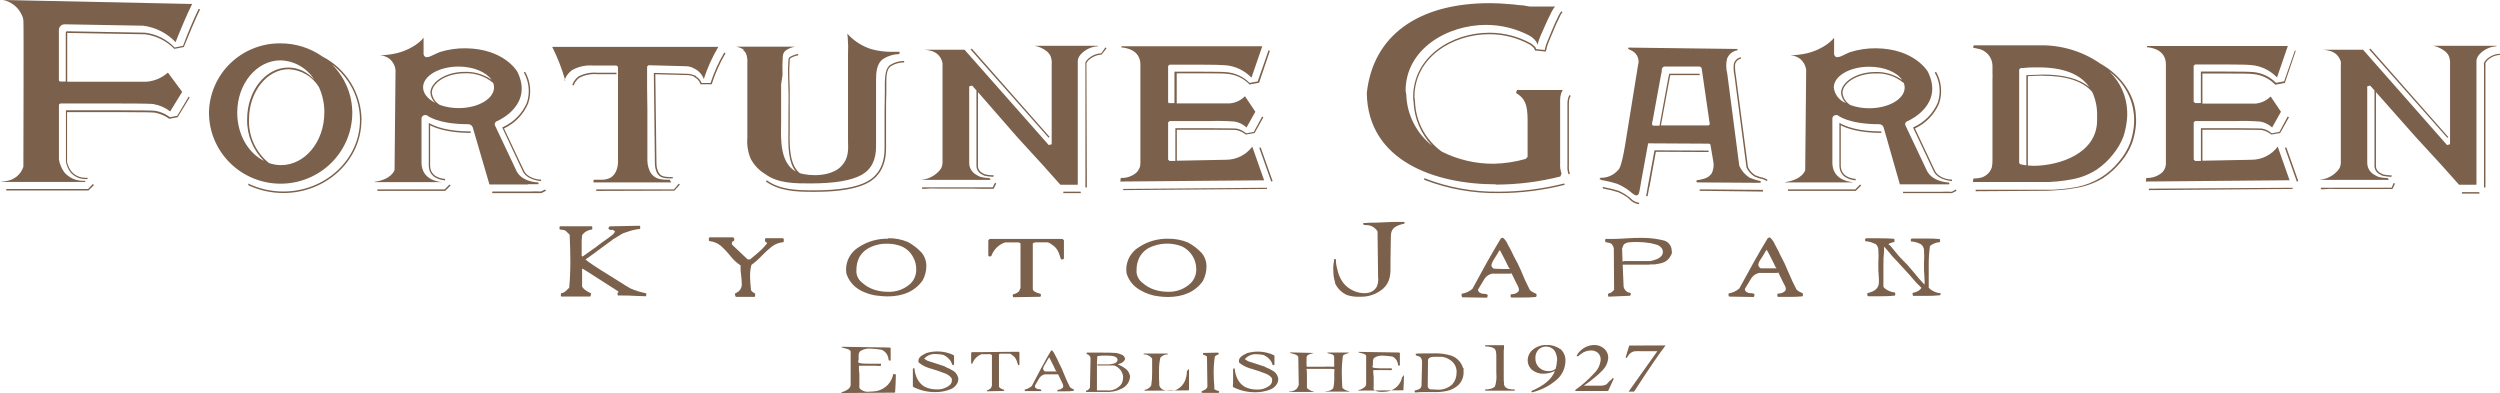 <svg width="229" height="36" viewBox="0 0 229 36" fill="none" xmlns="http://www.w3.org/2000/svg">
<path d="M51.779 7.371C51.479 6.309 51.077 5.277 50.579 4.29H65.8C65.248 5.221 64.801 6.21 64.466 7.238C64.32 6.831 64.022 6.495 63.633 6.3C63.42 6.169 63.179 6.089 62.929 6.069C62.835 6.069 60.212 5.99 59.409 5.975L59.275 6.093V6.668V7.494V8.118L59.3 10.044V10.536V12.044V13.317V14.069V14.722C59.303 14.937 59.336 15.151 59.399 15.356C59.434 15.464 59.474 15.568 59.518 15.671C59.608 15.867 59.745 16.037 59.919 16.167C60.092 16.297 60.295 16.381 60.51 16.413C60.698 16.447 60.889 16.463 61.08 16.462H61.343L61.486 16.708H54.362C54.36 16.691 54.36 16.675 54.362 16.659C54.362 16.595 54.362 16.526 54.392 16.462H54.486H54.684H55.18C55.445 16.458 55.704 16.392 55.939 16.27C56.158 16.125 56.33 15.921 56.434 15.681C56.577 15.346 56.636 14.982 56.608 14.619V13.818V12.108V11.43V10.064V8.133V7.41V6.688V6.123L56.474 6.005H54.342C53.671 5.948 52.997 6.092 52.409 6.418C52.123 6.625 51.897 6.903 51.754 7.224C51.754 7.278 51.705 7.322 51.685 7.371M68.046 4.575C68.211 4.683 68.331 4.847 68.383 5.037C68.451 5.288 68.477 5.549 68.457 5.808V5.975V12.629C68.406 13.274 68.507 13.922 68.754 14.521C69.064 15.118 69.537 15.617 70.118 15.961C71.273 16.811 72.874 16.806 74.292 16.801C76.434 16.801 77.986 16.536 78.903 16.029C79.82 15.523 80.257 14.639 80.247 13.376V9.936C80.247 9.376 80.247 8.816 80.247 8.251V7.351C80.247 6.732 80.272 5.799 80.921 5.386C81.359 5.11 81.865 4.96 82.383 4.953C82.383 4.929 82.383 4.781 82.413 4.747H82.279H81.898C81.46 4.757 81.022 4.731 80.589 4.668C80.31 4.623 80.033 4.562 79.761 4.486C79.011 4.239 78.331 3.817 77.778 3.258C77.718 3.199 77.669 3.14 77.614 3.076C77.62 3.208 77.633 3.339 77.654 3.469C77.696 3.968 77.704 4.468 77.679 4.968C77.679 5.273 77.679 5.577 77.679 5.882V12.437C77.679 12.604 77.679 12.767 77.679 12.929C77.708 13.71 77.743 14.516 77.064 15.224C76.385 15.931 75.254 16.044 74.649 16.044C74.298 16.047 73.948 16.014 73.603 15.946C73.486 15.925 73.37 15.896 73.256 15.857C72.369 15.12 72.299 13.622 72.339 11.995V11.892C72.339 11.725 72.339 11.568 72.339 11.425V10.526C72.339 9.735 72.339 8.934 72.339 8.138L72.309 7.248C72.285 6.66 72.295 6.071 72.339 5.484C72.339 5.371 72.379 5.351 72.408 5.332C72.522 5.26 72.643 5.202 72.77 5.16C72.879 5.119 72.992 5.09 73.108 5.071V4.939C72.984 4.96 72.863 4.993 72.746 5.037C72.607 5.084 72.474 5.145 72.349 5.219C72.31 5.249 72.278 5.288 72.255 5.332C72.233 5.376 72.221 5.425 72.22 5.474C72.177 6.066 72.169 6.66 72.195 7.253L72.22 8.143C72.25 8.939 72.22 9.735 72.22 10.526V11.425C72.22 11.563 72.22 11.72 72.22 11.892V12.015C72.185 13.489 72.22 14.884 72.894 15.71C71.471 14.924 71.516 12.826 71.551 11.376C71.551 11.174 71.551 10.993 71.551 10.826V9.975C71.551 9.229 71.551 8.477 71.551 7.735L71.68 6.88C71.659 6.303 71.667 5.726 71.704 5.15C71.709 5.047 71.736 4.947 71.783 4.855C71.83 4.764 71.896 4.683 71.977 4.619C72.118 4.521 72.272 4.442 72.433 4.383C72.561 4.337 72.692 4.301 72.825 4.275H67.436L67.575 4.31C67.778 4.357 67.971 4.441 68.145 4.555M84.203 16.482H84.243C84.243 16.482 84.203 16.482 84.208 16.482M100.569 4.197H94.654H94.773C94.952 4.226 95.127 4.278 95.294 4.349C95.374 4.382 95.451 4.419 95.527 4.462C95.652 4.532 95.771 4.613 95.883 4.703C95.937 4.739 95.984 4.784 96.022 4.835L96.067 4.885C96.139 4.966 96.198 5.059 96.24 5.16C96.325 5.394 96.357 5.644 96.335 5.892V13.214L96.067 13.287L88.353 4.555H86.107H85.328H84.416H84.634C84.823 4.565 85.01 4.591 85.195 4.634C85.433 4.685 85.657 4.789 85.849 4.939C86.042 5.101 86.187 5.311 86.27 5.548C86.288 5.587 86.301 5.629 86.31 5.671C86.338 5.78 86.346 5.893 86.335 6.005V14.742C86.35 14.953 86.316 15.165 86.236 15.361C86.171 15.486 86.087 15.6 85.988 15.7C85.726 15.975 85.406 16.188 85.051 16.324C84.831 16.399 84.603 16.45 84.372 16.477H84.253H84.748H84.788C85.051 16.477 85.309 16.477 85.571 16.477H87.555H88.64H89.275H89.771H90.44H90.737C90.737 16.437 90.683 16.398 90.663 16.359C90.643 16.319 90.633 16.31 90.663 16.31H90.589C90.374 16.3 90.16 16.276 89.949 16.236C89.804 16.211 89.665 16.155 89.543 16.074L89.463 16.029C89.334 15.962 89.217 15.874 89.116 15.769C89.002 15.651 88.914 15.511 88.856 15.358C88.798 15.206 88.772 15.043 88.779 14.88V7.907L89.047 7.838L89.443 8.285V15.165C89.439 15.278 89.457 15.391 89.498 15.497C89.537 15.604 89.598 15.701 89.676 15.784C89.746 15.855 89.826 15.914 89.914 15.961L90.009 16.01C90.088 16.066 90.18 16.103 90.276 16.118C90.469 16.156 90.665 16.179 90.861 16.187H91L91.025 16.054H90.866C90.675 16.046 90.484 16.023 90.296 15.985C90.217 15.971 90.141 15.941 90.073 15.897L89.984 15.843C89.908 15.805 89.839 15.756 89.781 15.695C89.712 15.626 89.659 15.542 89.625 15.451C89.591 15.359 89.576 15.262 89.582 15.165V8.437L93.216 12.6L95.487 15.081L97.128 16.919H98.724V5.764C98.715 5.637 98.725 5.51 98.754 5.386C98.805 5.237 98.886 5.099 98.992 4.983C99.192 4.763 99.434 4.584 99.703 4.457C99.973 4.329 100.265 4.256 100.564 4.241L100.569 4.197ZM228.678 4.197H222.763H222.882C223.053 4.228 223.219 4.279 223.378 4.349C223.459 4.38 223.537 4.417 223.611 4.462C223.737 4.534 223.858 4.614 223.973 4.703C224.025 4.739 224.07 4.784 224.107 4.835L224.156 4.885C224.227 4.966 224.284 5.059 224.325 5.16C224.408 5.394 224.442 5.644 224.424 5.892V13.214L224.151 13.287L216.457 4.555H214.216H213.438H212.53H212.743C212.931 4.565 213.116 4.591 213.299 4.634C213.541 4.684 213.768 4.788 213.963 4.939C214.154 5.102 214.3 5.312 214.384 5.548C214.398 5.588 214.41 5.629 214.419 5.671C214.436 5.782 214.436 5.894 214.419 6.005V14.742C214.435 14.953 214.401 15.165 214.32 15.361C214.257 15.487 214.173 15.601 214.072 15.7C213.811 15.975 213.491 16.188 213.135 16.324C212.915 16.399 212.687 16.45 212.456 16.477H212.337C212.5 16.477 212.709 16.477 212.833 16.477H212.912C213.17 16.477 213.408 16.477 213.69 16.477H215.673C216.04 16.477 216.402 16.477 216.769 16.477H217.399H217.919C218.137 16.477 218.361 16.477 218.584 16.477H218.817L218.742 16.359C218.742 16.359 218.713 16.31 218.742 16.31H218.648C218.433 16.3 218.22 16.276 218.009 16.236C217.864 16.212 217.727 16.157 217.607 16.074L217.523 16.029C217.393 15.962 217.276 15.874 217.176 15.769C217.063 15.65 216.975 15.511 216.917 15.358C216.859 15.205 216.833 15.043 216.839 14.88V7.907L217.106 7.838L217.503 8.285V15.165C217.498 15.278 217.515 15.391 217.555 15.498C217.595 15.604 217.657 15.701 217.736 15.784C217.806 15.856 217.888 15.916 217.979 15.961L218.068 16.01C218.146 16.068 218.239 16.105 218.336 16.118C218.529 16.155 218.724 16.18 218.921 16.192C218.967 16.187 219.013 16.187 219.06 16.192L219.084 16.059H218.926C218.736 16.052 218.547 16.029 218.361 15.99C218.281 15.976 218.205 15.945 218.137 15.902L218.048 15.848C217.97 15.812 217.9 15.762 217.84 15.7C217.77 15.631 217.716 15.548 217.681 15.457C217.646 15.365 217.631 15.267 217.637 15.169V8.437L221.325 12.6L223.606 15.081L225.247 16.919H226.843V5.764C226.834 5.637 226.844 5.51 226.873 5.386C226.922 5.236 227.003 5.098 227.111 4.983C227.311 4.763 227.553 4.584 227.822 4.457C228.092 4.329 228.384 4.256 228.683 4.241L228.678 4.197ZM212.317 16.482H212.357C212.357 16.482 212.317 16.482 212.322 16.482M114.708 13.43C114.432 13.803 114.072 14.106 113.656 14.315C113.24 14.524 112.78 14.633 112.314 14.634C112.274 14.634 109.19 14.703 107.797 14.722V11.882C108.466 11.882 109.835 11.882 111.044 11.882C113.003 11.882 113.231 11.907 113.246 11.912C113.564 11.978 113.862 12.12 114.113 12.324L114.921 12.187L115.725 10.742L115.611 10.678L114.847 12.084L114.148 12.211C113.899 11.993 113.597 11.843 113.27 11.779C113.226 11.779 112.928 11.745 111.044 11.745C109.79 11.745 108.367 11.745 107.733 11.745H107.663V14.742H107.128L106.999 14.619V11.214L107.133 11.091C107.133 11.091 109.116 11.091 110.792 11.091C111.559 11.064 112.327 11.078 113.092 11.135C113.5 11.208 113.879 11.395 114.183 11.676L114.991 10.236L114.039 8.816C113.674 9.188 113.187 9.42 112.666 9.469H107.787V6.717H109.949C111.268 6.717 112.13 6.717 112.428 6.767C113.191 6.831 113.904 7.168 114.436 7.715V7.744L115.333 7.577L116.324 4.658L116.196 4.614L115.204 7.459L114.465 7.597C113.911 7.037 113.176 6.689 112.388 6.614C112.061 6.58 111.213 6.565 109.874 6.565H107.648H107.579V9.45H107.048L106.999 9.337V6.044L107.133 5.921C107.133 5.921 108.412 5.921 109.706 5.921C111.094 5.921 111.947 5.946 112.239 5.975C113.153 6.046 114.007 6.453 114.634 7.115L115.625 4.236H102.735L102.71 4.344C103.162 4.373 104.406 4.57 104.46 5.848V14.904C104.467 15.072 104.439 15.239 104.376 15.394C104.314 15.55 104.219 15.691 104.099 15.808C103.703 16.149 103.189 16.325 102.666 16.3L102.616 16.629L115.794 16.516L114.708 13.43ZM208.638 13.43C208.363 13.801 208.004 14.104 207.59 14.313C207.176 14.522 206.718 14.632 206.254 14.634C206.219 14.634 203.135 14.703 201.742 14.722V11.882C202.406 11.882 203.78 11.882 204.989 11.882C206.948 11.882 207.171 11.907 207.186 11.912C207.506 11.978 207.805 12.119 208.058 12.324L208.861 12.187L209.67 10.742L209.551 10.678L208.792 12.084L208.093 12.211C207.843 11.994 207.541 11.845 207.215 11.779C207.166 11.779 206.868 11.745 204.989 11.745C203.735 11.745 202.312 11.745 201.673 11.745H201.603V14.742H201.068L200.944 14.619V11.214L201.073 11.091C201.073 11.091 203.056 11.091 204.737 11.091C205.502 11.063 206.268 11.078 207.032 11.135C207.442 11.207 207.823 11.395 208.128 11.676L208.936 10.236L207.989 8.835C207.625 9.207 207.14 9.438 206.621 9.489H201.742V6.737H203.899C205.218 6.737 206.085 6.737 206.407 6.786C207.162 6.857 207.865 7.194 208.391 7.735V7.764L209.293 7.597L210.284 4.678L210.22 4.604L209.228 7.45L208.48 7.587C207.93 7.026 207.197 6.678 206.412 6.604C206.08 6.57 205.237 6.555 203.894 6.555H201.668H201.598V9.44H201.073L200.939 9.317V6.025L201.068 5.902C201.068 5.902 202.352 5.902 203.641 5.902C205.029 5.902 205.887 5.926 206.174 5.956C207.09 6.026 207.946 6.432 208.574 7.096L209.565 4.216H196.675L196.65 4.324C197.102 4.354 198.341 4.55 198.396 5.828V14.904C198.406 15.071 198.379 15.238 198.319 15.394C198.258 15.55 198.164 15.691 198.044 15.808C197.643 16.148 197.127 16.324 196.601 16.3L196.556 16.629L209.724 16.511L208.638 13.43ZM48.358 16.894H44.833C44.273 14.963 43.306 11.676 43.306 11.676C43.277 11.586 43.219 11.508 43.141 11.454C43.063 11.4 42.97 11.373 42.875 11.376C40.074 11.376 39.122 10.575 39.112 10.57L39.062 10.54C39.021 10.534 38.979 10.534 38.938 10.54C38.86 10.54 38.783 10.567 38.723 10.617C38.663 10.668 38.623 10.739 38.611 10.816V14.944C38.651 16.418 40.039 16.644 40.48 16.683H34.313V16.654C35.865 16.442 36.132 15.607 36.142 15.568L36.231 6.388C36.183 6.008 35.996 5.658 35.706 5.405C35.444 5.203 35.126 5.083 34.794 5.061C35.325 5.056 35.854 4.99 36.37 4.865C36.869 4.742 37.346 4.549 37.788 4.29C38.093 4.114 38.375 3.901 38.626 3.656C38.691 3.595 38.749 3.527 38.8 3.455V4.929C38.798 4.996 38.819 5.062 38.858 5.117C38.897 5.171 38.953 5.212 39.018 5.233H39.112C39.231 5.226 39.347 5.196 39.454 5.145C39.588 5.091 39.712 5.027 39.836 4.968C39.979 4.895 40.126 4.829 40.277 4.771C41.043 4.531 41.843 4.413 42.647 4.423C46.197 4.462 47.382 6.555 47.391 6.575C48.879 9.592 45.726 10.998 45.587 11.071C45.508 11.086 45.437 11.13 45.389 11.194C45.265 11.287 45.319 11.489 45.389 11.592L47.248 15.523C47.654 16.58 48.998 16.708 49.285 16.708C49.298 16.717 49.309 16.729 49.316 16.742C49.324 16.756 49.329 16.771 49.33 16.786C49.337 16.814 49.337 16.842 49.33 16.87C49.176 16.87 49.042 16.87 48.918 16.87C48.69 16.87 48.517 16.87 48.383 16.87M40.292 9.612C40.842 9.808 41.423 9.906 42.007 9.902C43.797 9.902 45.255 9.052 45.255 8C45.255 7.864 45.23 7.729 45.18 7.602C44.463 6.991 43.538 6.673 42.592 6.713C40.807 6.713 39.558 7.646 39.558 8.491C39.583 8.722 39.662 8.944 39.79 9.139C39.917 9.333 40.089 9.495 40.292 9.612ZM39.876 9.425C39.609 9.183 39.447 8.849 39.424 8.491C39.424 7.587 40.723 6.58 42.592 6.58C43.46 6.557 44.312 6.812 45.022 7.307C44.526 6.6 43.376 6.098 42.007 6.098C40.218 6.098 38.755 6.948 38.755 8C38.755 8.57 39.196 9.076 39.876 9.425ZM169.685 16.708H163.528V16.678C165.079 16.467 165.347 15.631 165.357 15.592L165.446 6.388C165.395 6.007 165.205 5.657 164.911 5.405C164.648 5.203 164.33 5.083 163.999 5.061C164.532 5.056 165.062 4.99 165.58 4.865C166.076 4.741 166.552 4.547 166.993 4.29C167.299 4.116 167.581 3.902 167.831 3.656C167.895 3.595 167.953 3.527 168.004 3.455V4.929C168.003 4.996 168.024 5.062 168.063 5.117C168.102 5.171 168.158 5.212 168.223 5.233H168.317C168.437 5.225 168.554 5.195 168.664 5.145C168.793 5.091 168.917 5.027 169.041 4.968C169.183 4.894 169.331 4.828 169.482 4.771C170.246 4.531 171.045 4.414 171.847 4.423C175.396 4.462 176.581 6.555 176.596 6.575C178.084 9.592 174.925 10.998 174.792 11.071C174.751 11.077 174.712 11.091 174.677 11.112C174.643 11.133 174.612 11.161 174.588 11.194C174.459 11.287 174.519 11.489 174.588 11.592L176.452 15.523C176.884 16.58 178.227 16.708 178.52 16.722C178.544 16.742 178.56 16.77 178.564 16.801C178.562 16.831 178.552 16.86 178.535 16.884C178.381 16.884 178.242 16.884 178.123 16.884C177.895 16.884 177.722 16.884 177.593 16.884H174.028C173.488 14.963 172.541 11.676 172.541 11.676C172.513 11.585 172.456 11.506 172.377 11.452C172.299 11.398 172.205 11.371 172.109 11.376C169.313 11.376 168.356 10.575 168.346 10.57L168.297 10.54C168.258 10.533 168.217 10.533 168.178 10.54C168.099 10.54 168.021 10.567 167.96 10.617C167.899 10.668 167.859 10.738 167.846 10.816V14.944C167.88 16.418 169.264 16.644 169.705 16.683L169.685 16.708ZM169.507 9.627C170.057 9.822 170.638 9.92 171.222 9.916C173.012 9.916 174.469 9.066 174.469 8.015C174.467 7.879 174.442 7.744 174.395 7.617C173.677 7.005 172.752 6.688 171.807 6.727C170.022 6.727 168.773 7.661 168.773 8.506C168.798 8.737 168.877 8.959 169.004 9.153C169.132 9.348 169.304 9.51 169.507 9.627ZM167.975 8.015C168.011 8.331 168.134 8.631 168.331 8.882C168.528 9.134 168.79 9.326 169.09 9.44C168.826 9.197 168.665 8.863 168.639 8.506C168.639 7.602 169.938 6.595 171.807 6.595C172.675 6.571 173.527 6.827 174.236 7.322C173.765 6.614 172.595 6.113 171.222 6.113C169.427 6.113 167.975 6.963 167.975 8.015ZM137.018 16.909C139.012 16.907 140.997 16.658 142.928 16.167L143.037 15.892C142.929 15.591 142.885 15.272 142.908 14.953V9.828C142.908 9.597 142.908 9.366 142.908 9.135C142.91 8.928 142.943 8.723 143.007 8.526C143.046 8.429 143.092 8.335 143.146 8.246H138.962L138.863 8.511C139.681 9.002 139.928 9.572 139.928 11.007V14.369L139.755 14.555C138.802 14.828 137.817 14.977 136.825 14.998C135.172 15.01 133.539 14.629 132.065 13.887C131.332 13.358 130.729 12.671 130.305 11.876C129.88 11.081 129.645 10.201 129.616 9.302C129.611 9.18 129.595 9.058 129.567 8.939C129.565 8.914 129.565 8.889 129.567 8.865C129.567 5.278 133.037 3.135 136.399 3.135C137.693 3.128 138.968 3.449 140.102 4.069C140.262 4.156 140.403 4.273 140.518 4.413C140.55 4.465 140.575 4.521 140.593 4.58V4.624L141.584 4.722L141.649 4.536C141.666 4.415 141.695 4.297 141.733 4.182C141.812 3.956 141.907 3.72 142.04 3.415L142.269 2.87C142.358 2.644 142.457 2.413 142.561 2.182C142.665 1.951 142.715 1.843 142.854 1.572L142.948 1.376C142.998 1.284 143.058 1.196 143.126 1.115L143.017 1.032C142.945 1.12 142.882 1.216 142.829 1.317L142.71 1.548C142.596 1.784 142.511 1.956 142.437 2.128C142.363 2.3 142.234 2.59 142.14 2.821L141.917 3.361C141.783 3.671 141.688 3.907 141.604 4.143C141.565 4.26 141.54 4.383 141.51 4.506V4.58L140.717 4.501C140.699 4.44 140.673 4.382 140.637 4.329C140.51 4.176 140.356 4.048 140.181 3.951C139.026 3.32 137.727 2.992 136.408 2.998C132.978 2.998 129.443 5.194 129.443 8.894C129.439 8.938 129.439 8.983 129.443 9.027C129.465 9.127 129.478 9.229 129.482 9.332C129.543 10.822 130.141 12.241 131.168 13.332C130.466 12.776 129.892 12.078 129.487 11.283C129.081 10.489 128.853 9.617 128.818 8.727C128.818 8.668 128.818 8.604 128.788 8.516C128.769 8.449 128.757 8.379 128.754 8.31C128.754 4.536 132.507 2.28 136.131 2.28C137.514 2.282 138.876 2.62 140.097 3.263C140.32 3.387 140.516 3.554 140.672 3.754C140.751 3.859 140.81 3.977 140.846 4.103C140.874 3.963 140.912 3.825 140.96 3.69C141.039 3.459 141.138 3.199 141.272 2.924L141.49 2.432C141.589 2.201 141.688 1.971 141.798 1.749C141.907 1.528 141.986 1.366 142.1 1.14L142.199 0.948C142.269 0.825 142.35 0.708 142.442 0.6H142.055H141.535H140.727C140.523 0.6 140.32 0.6 140.127 0.6L139.507 0.491C139.299 0.491 139.096 0.462 138.882 0.437L138.689 0.413L138.332 0.383C137.643 0.319 137.028 0.29 136.458 0.29C129.859 0.29 125.754 3.297 125.199 8.531C125.293 14.698 131.371 16.884 137.028 16.884M161.262 16.747L155.451 16.708L155.392 16.644V16.56L155.441 16.506C155.679 16.482 156.487 16.359 156.706 15.97L156.76 15.941C156.952 15.591 157.015 15.187 156.939 14.796L156.671 13.224L156.557 13.16L150.969 13.13L150.295 16.811C150.295 16.904 150.26 16.993 150.251 17.086C150.221 17.268 150.191 17.45 150.146 17.631C150.102 17.813 150.013 17.902 149.889 17.902C149.765 17.902 149.552 17.74 149.393 17.607C149.355 17.567 149.314 17.53 149.269 17.499C148.926 17.233 148.549 17.013 148.148 16.845C147.663 16.688 147.165 16.568 146.661 16.486C146.661 16.486 146.661 16.486 146.661 16.442H146.537V16.349L146.597 16.285C146.903 16.296 147.208 16.238 147.489 16.116C147.77 15.993 148.019 15.809 148.218 15.577C148.377 15.474 148.615 14.909 148.957 12.693L150.042 5.985C150.118 5.744 150.111 5.486 150.021 5.25C149.931 5.014 149.764 4.814 149.547 4.683L149.135 4.477L149.17 4.359L159.155 4.486V4.604C158.935 4.638 158.729 4.73 158.559 4.872C158.389 5.013 158.26 5.197 158.188 5.405C158.093 5.85 158.103 6.311 158.218 6.752L159.318 15.184C159.516 15.629 159.84 16.006 160.25 16.27C160.569 16.408 160.902 16.513 161.242 16.585L161.297 16.644L161.262 16.747ZM156.606 11.302L155.878 6.3C155.879 6.279 155.877 6.259 155.87 6.239C155.863 6.22 155.852 6.202 155.838 6.187C155.817 6.16 155.79 6.137 155.759 6.121C155.728 6.105 155.694 6.096 155.66 6.093H152.521C152.464 6.089 152.406 6.103 152.358 6.133C152.309 6.163 152.27 6.208 152.249 6.26C152.234 6.302 152.223 6.345 152.214 6.388C152.217 6.421 152.217 6.454 152.214 6.486V6.575C152.214 6.644 152.179 6.708 152.164 6.776L151.401 10.948C151.401 10.988 151.391 11.032 151.371 11.081C151.339 11.179 151.326 11.283 151.331 11.386C151.331 11.479 151.406 11.514 151.535 11.514H151.763H152.011L152.824 7.091C152.833 7.036 152.846 6.982 152.863 6.929L152.908 6.752H155.684V6.88H152.987V6.948L152.948 7.111L152.139 11.489H156.468C156.542 11.489 156.592 11.42 156.616 11.371L156.606 11.302ZM97.401 17.69H98.997V17.558H97.401V17.69ZM56.469 6.796V6.663H54.689C54.103 6.611 53.514 6.729 52.994 7.002C52.767 7.17 52.587 7.394 52.473 7.651L52.419 7.779L52.543 7.828C52.559 7.788 52.577 7.748 52.597 7.71C52.706 7.47 52.877 7.263 53.093 7.111C53.591 6.857 54.151 6.748 54.709 6.796H56.469ZM61.729 17.351H54.615V17.489L61.779 17.464L62.275 16.909L62.176 16.821L61.729 17.351ZM65.2 7.695C65.513 6.716 65.934 5.773 66.454 4.885L66.345 4.806C65.825 5.69 65.402 6.628 65.086 7.602H64.273C64.165 7.351 63.981 7.14 63.747 6.998V6.958L63.534 6.875C63.386 6.818 63.231 6.78 63.073 6.762C62.919 6.762 61.09 6.703 59.959 6.678H59.89L59.989 15.032C59.995 15.208 60.021 15.383 60.069 15.553C60.098 15.641 60.133 15.73 60.168 15.813C60.235 15.95 60.336 16.067 60.462 16.153C60.588 16.239 60.734 16.291 60.886 16.305C61.05 16.333 61.216 16.346 61.382 16.344H61.625V16.216C61.388 16.23 61.151 16.219 60.916 16.182C60.782 16.171 60.654 16.123 60.545 16.046C60.436 15.968 60.35 15.862 60.297 15.74C60.261 15.662 60.231 15.581 60.207 15.499C60.156 15.34 60.131 15.174 60.133 15.007L60.029 6.801C61.154 6.826 62.919 6.87 63.063 6.88C63.205 6.899 63.344 6.932 63.48 6.978L63.569 7.012V7.037L63.623 7.071C63.867 7.201 64.056 7.414 64.154 7.671V7.72H65.145L65.2 7.695ZM90.038 17.297H90.722H91.015L91.258 16.806L91.134 16.747L90.931 17.16C90.861 17.165 90.792 17.165 90.722 17.16C90.494 17.16 90.271 17.16 90.043 17.16H88.898C88.541 17.16 88.174 17.16 87.817 17.16H85.834C85.576 17.16 85.338 17.16 85.071 17.16H85.001H84.461V17.297C84.619 17.297 84.847 17.297 85.071 17.273C85.294 17.248 85.566 17.273 85.834 17.273H87.817H88.893L90.038 17.297ZM99.518 5.995C99.512 5.923 99.512 5.851 99.518 5.779C99.555 5.706 99.6 5.636 99.651 5.572C99.981 5.236 100.424 5.033 100.896 5.002L101.362 4.423L101.253 4.344L100.871 4.885C100.379 4.908 99.916 5.121 99.582 5.479C99.515 5.553 99.462 5.638 99.423 5.73C99.41 5.814 99.41 5.901 99.423 5.985V17.169H99.557L99.518 5.995ZM96.136 12.531L89.017 4.452L88.913 4.541L96.057 12.619L96.136 12.531ZM219.065 17.199H218.861C218.633 17.187 218.405 17.187 218.177 17.199H217.032C216.67 17.199 216.313 17.199 215.951 17.199H213.968C213.71 17.199 213.472 17.199 213.204 17.199H213.135H212.595V17.337C212.753 17.337 212.981 17.337 213.209 17.312C213.438 17.288 213.705 17.312 213.968 17.312H215.951H217.027H218.177C218.4 17.312 218.628 17.312 218.856 17.312H219.144L219.387 16.821L219.263 16.762L219.065 17.199ZM225.51 17.735H227.111V17.602H225.51V17.735ZM228.98 4.924C228.489 4.947 228.026 5.161 227.691 5.518C227.623 5.592 227.57 5.677 227.533 5.769C227.522 5.854 227.522 5.94 227.533 6.025V17.169H227.666V6C227.658 5.928 227.658 5.856 227.666 5.784C227.7 5.709 227.746 5.639 227.8 5.577C228.114 5.249 228.544 5.053 229 5.032L228.98 4.924ZM224.27 12.56L217.126 4.452L217.027 4.541L224.171 12.619L224.27 12.56ZM102.884 17.415L116.062 17.307V17.199L102.884 17.307V17.415ZM116.572 16.585L115.477 13.499L115.348 13.543L116.443 16.629L116.572 16.585ZM196.834 17.283V17.415L210.007 17.307V17.199L196.834 17.283ZM209.298 13.543L210.388 16.629L210.522 16.585L209.427 13.499L209.298 13.543ZM49.543 17.543C49.233 17.524 48.922 17.524 48.611 17.543H45.091V17.69H48.656C48.78 17.69 48.938 17.69 49.151 17.69H49.588L50.004 17.479L49.945 17.356L49.543 17.543ZM40.723 17.351H34.566V17.484H40.778L41.273 16.993L41.174 16.899L40.723 17.351ZM39.276 11.253V15.184C39.305 16.236 40.227 16.472 40.763 16.521V16.388C40.267 16.344 39.424 16.128 39.4 15.184V11.479C39.94 11.759 41.08 12.167 43.108 12.177V12.039C40.976 12.039 39.851 11.582 39.365 11.307L39.276 11.253ZM48.264 9.405C47.838 10.399 47.053 11.198 46.063 11.646L46.003 11.676L47.848 15.607C48.2 16.457 49.335 16.56 49.563 16.59V16.457C49.35 16.457 48.284 16.349 47.967 15.568L46.167 11.764C47.163 11.299 47.951 10.485 48.378 9.479C48.539 9.004 48.598 8.5 48.551 8.001C48.504 7.502 48.352 7.017 48.105 6.58L47.981 6.639C48.222 7.059 48.371 7.525 48.418 8.006C48.465 8.487 48.409 8.972 48.254 9.43M169.943 17.351H163.78V17.484H169.988L170.483 16.993L170.384 16.899L169.943 17.351ZM177.499 9.405C177.072 10.398 176.287 11.197 175.297 11.646L175.233 11.676L177.087 15.607C177.434 16.457 178.574 16.56 178.802 16.59V16.457C178.589 16.457 177.523 16.349 177.206 15.568L175.411 11.764C176.406 11.297 177.193 10.484 177.622 9.479C177.782 9.003 177.839 8.5 177.792 8.001C177.744 7.501 177.592 7.018 177.345 6.58L177.221 6.639C177.462 7.059 177.61 7.525 177.657 8.006C177.704 8.487 177.648 8.972 177.494 9.43M178.773 17.568C178.462 17.549 178.151 17.549 177.841 17.568H174.321V17.69H177.885C178.009 17.69 178.168 17.69 178.381 17.69H178.802L179.219 17.479L179.159 17.356L178.773 17.568ZM172.328 12.201V12.039C170.201 12.039 169.07 11.582 168.589 11.307L168.49 11.253V15.184C168.52 16.236 169.437 16.472 169.978 16.521V16.388C169.482 16.344 168.634 16.128 168.614 15.184V11.479C169.155 11.759 170.295 12.167 172.318 12.177M143.786 8.963C143.811 8.898 143.843 8.836 143.88 8.776L143.761 8.708C143.72 8.772 143.687 8.842 143.662 8.914C143.61 9.073 143.582 9.238 143.577 9.405C143.577 9.612 143.577 9.828 143.577 10.069V15.179C143.558 15.445 143.59 15.712 143.672 15.966L143.796 15.912C143.721 15.675 143.693 15.427 143.711 15.179V10.049C143.711 9.838 143.711 9.627 143.711 9.42C143.712 9.265 143.736 9.111 143.781 8.963M195.664 10.811V11.017C195.664 11.081 195.664 11.15 195.664 11.214V11.278C195.628 11.904 195.504 12.523 195.297 13.116C195.053 13.741 194.707 14.322 194.271 14.835C193.807 15.406 193.259 15.903 192.645 16.31C191.913 16.749 191.107 17.05 190.265 17.199C189.773 17.294 189.277 17.361 188.778 17.401C188.515 17.401 188.282 17.44 187.999 17.454C187.617 17.479 187.251 17.479 186.869 17.479L180.969 17.518V17.381H186.894C187.27 17.381 187.637 17.381 188.014 17.381L188.792 17.327C189.28 17.287 189.765 17.22 190.245 17.125C191.791 16.822 193.175 15.976 194.142 14.742C194.565 14.241 194.9 13.673 195.133 13.061C195.332 12.479 195.45 11.872 195.485 11.258V11.189C195.485 11.125 195.485 11.066 195.485 11.007V10.811C195.456 9.981 195.238 9.169 194.848 8.434C194.457 7.7 193.904 7.062 193.23 6.57C194.231 7.532 194.813 8.844 194.851 10.226V10.447C194.853 10.495 194.853 10.542 194.851 10.59V10.663C194.816 11.276 194.705 11.882 194.519 12.467C194.296 13.063 193.976 13.619 193.572 14.113C193.153 14.655 192.651 15.13 192.084 15.518C191.419 15.954 190.675 16.256 189.893 16.408C189.428 16.503 188.958 16.572 188.485 16.614L187.721 16.673C187.36 16.673 186.998 16.673 186.631 16.673H182.313H180.716L180.761 16.354C180.935 16.349 181.109 16.334 181.281 16.31C181.55 16.273 181.803 16.16 182.01 15.986C182.217 15.812 182.37 15.584 182.451 15.327C182.497 15.097 182.517 14.863 182.511 14.629C182.511 14.349 182.511 14.088 182.511 13.828V13.514C182.511 12.767 182.511 12.02 182.511 11.273C182.511 10.423 182.511 9.568 182.511 8.717C182.511 8.457 182.511 8.192 182.511 7.931V7.602C182.511 7.474 182.511 7.351 182.511 7.229C182.523 7.042 182.523 6.855 182.511 6.668C182.503 6.537 182.503 6.406 182.511 6.275C182.511 6.182 182.511 6.084 182.511 5.99C182.499 5.609 182.351 5.245 182.093 4.962C181.835 4.68 181.484 4.497 181.103 4.447C180.959 4.413 180.835 4.383 180.736 4.369C180.736 4.295 180.781 4.211 180.8 4.152H186.794C188.784 4.105 190.738 4.687 192.372 5.813C194.524 7.032 195.654 8.948 195.654 10.806M185.049 15.037C185.235 15.085 185.424 15.121 185.614 15.145V6.88H185.783C186.165 6.88 186.646 6.83 187.127 6.83C189.055 6.83 190.468 7.214 191.39 7.985C190.552 6.781 188.996 6.172 186.72 6.172C186.284 6.172 185.842 6.172 185.49 6.216L185.079 6.241L184.955 6.364V14.924L185.049 15.037ZM187.127 6.929C186.631 6.929 186.17 6.958 185.793 6.978H185.753V15.16C185.922 15.16 186.095 15.189 186.249 15.189C188.594 15.189 192.094 14.079 192.094 11.017V10.595C192.113 9.843 191.959 9.097 191.643 8.413C190.78 7.43 189.278 6.939 187.112 6.939M149.17 18.182L149.289 18.28C149.51 18.521 149.814 18.672 150.142 18.703V18.57C149.846 18.536 149.572 18.397 149.373 18.177L149.259 18.079C148.949 17.834 148.609 17.63 148.248 17.469C147.816 17.337 147.378 17.231 146.934 17.15L146.859 17.111L146.79 17.229L146.899 17.278C147.338 17.358 147.772 17.465 148.198 17.597C148.553 17.743 148.887 17.937 149.19 18.172M158.818 5.848C158.777 6.21 158.797 6.577 158.877 6.934L159.978 15.337C160.136 15.679 160.391 15.969 160.712 16.172C160.982 16.285 161.262 16.373 161.549 16.432L161.842 16.585L161.906 16.467L161.594 16.305C161.313 16.248 161.039 16.163 160.776 16.049C160.485 15.868 160.254 15.607 160.112 15.297L159.006 6.909C158.94 6.566 158.917 6.216 158.937 5.867C158.971 5.747 159.038 5.638 159.129 5.551C159.221 5.465 159.334 5.404 159.457 5.376V5.243C159.307 5.274 159.168 5.345 159.056 5.449C158.944 5.554 158.863 5.686 158.823 5.833M151.088 17.135L151.678 13.902L156.507 13.926V13.794L151.55 13.769L150.935 17.111L150.89 17.376C150.85 17.592 150.826 17.774 150.781 17.951L150.91 17.985C150.955 17.803 150.989 17.617 151.024 17.396L151.069 17.135M161.48 17.391L155.684 17.346V17.479L161.49 17.548L161.48 17.391ZM81.164 13.602V10.162C81.164 9.622 81.164 9.081 81.189 8.486V7.582C81.189 7.091 81.189 6.319 81.61 6.059C81.973 5.836 82.392 5.716 82.82 5.715V5.582C82.369 5.584 81.928 5.71 81.546 5.946C81.085 6.251 81.075 7.052 81.05 7.582V8.491C81.05 9.076 81.025 9.622 81.025 10.162V13.602C81.025 15.371 80.182 16.216 79.468 16.609C78.477 17.155 76.87 17.43 74.659 17.435H74.416C72.929 17.435 71.397 17.366 70.242 16.516L70.158 16.624C71.352 17.499 72.914 17.573 74.416 17.573H74.659C76.895 17.573 78.536 17.283 79.538 16.727C80.281 16.314 81.169 15.435 81.164 13.602ZM16.747 4.201L15.999 4.354C15.278 3.601 14.316 3.12 13.277 2.993L6.143 2.865C6.073 2.865 6.029 2.909 6.024 2.993V6.639C6.024 6.688 6.024 6.811 6.024 7.248V7.469H5.488L5.394 7.371V7.332C5.394 6.993 5.394 6.452 5.394 6.408L5.449 6.452L5.394 6.398V2.717C5.402 2.582 5.463 2.455 5.563 2.363C5.664 2.271 5.798 2.222 5.934 2.226L13.108 2.354C14.248 2.496 15.3 3.03 16.083 3.862C16.47 2.88 17.139 1.273 17.6 0.364L0.293 0C0.665 0.079 1.014 0.244 1.309 0.483C1.605 0.721 1.839 1.025 1.993 1.371C2.073 1.512 2.123 1.667 2.142 1.828C2.186 2.103 2.142 14.246 2.142 15.278C2.029 15.626 1.817 15.934 1.533 16.167C1.248 16.399 0.902 16.546 0.535 16.59C0.535 16.59 0.283 16.634 0 16.668H0.307C1.666 16.668 3.019 16.668 4.378 16.668H5.24H7.685H7.809V16.56H7.645C7.314 16.568 6.985 16.503 6.682 16.37C6.38 16.236 6.111 16.038 5.895 15.789C5.641 15.44 5.471 15.038 5.399 14.614V9.622V9.577L5.528 9.479C5.528 9.479 8.359 9.479 10.758 9.479C13.708 9.479 13.966 9.518 14.05 9.533C14.611 9.627 15.14 9.858 15.587 10.206L16.688 8.418L15.379 6.649C14.84 7.131 14.155 7.425 13.431 7.484H6.158V7.263C6.158 6.816 6.158 6.693 6.158 6.654V3.017L13.287 3.14C14.307 3.274 15.252 3.745 15.969 4.477L16.837 4.31C17.288 3.199 17.913 1.7 18.324 0.87L18.2 0.806C17.774 1.656 17.149 3.16 16.747 4.246M33.108 10.998C33.108 14.683 29.895 17.681 25.949 17.681C24.841 17.681 23.748 17.437 22.746 16.968V16.816C23.744 17.296 24.84 17.544 25.949 17.543C29.821 17.543 32.974 14.595 32.974 10.998C32.973 10.008 32.74 9.032 32.294 8.147C31.847 7.262 31.199 6.491 30.401 5.897C31.591 7.067 32.264 8.658 32.27 10.319C32.27 12.045 31.579 13.7 30.348 14.92C29.117 16.14 27.447 16.826 25.706 16.826C23.965 16.826 22.296 16.14 21.065 14.92C19.834 13.7 19.142 12.045 19.142 10.319C19.166 8.616 19.87 6.99 21.1 5.8C22.331 4.61 23.987 3.952 25.706 3.971C27.079 3.97 28.418 4.393 29.538 5.179C30.605 5.732 31.501 6.561 32.131 7.577C32.761 8.594 33.102 9.76 33.118 10.953M24.189 14.742C23.683 14.244 23.284 13.649 23.017 12.994C22.751 12.338 22.621 11.636 22.637 10.929C22.637 8.315 24.328 6.187 26.41 6.187C26.867 6.188 27.317 6.29 27.729 6.486C28.119 6.683 28.47 6.948 28.765 7.268C28.437 6.751 27.985 6.321 27.45 6.018C26.915 5.715 26.312 5.546 25.696 5.528C23.5 5.528 21.73 7.681 21.73 10.324C21.73 12.329 22.751 14.044 24.209 14.747M29.712 10.324C29.718 9.517 29.549 8.717 29.216 7.98C28.927 7.502 28.522 7.101 28.038 6.815C27.555 6.528 27.008 6.365 26.445 6.339C24.462 6.339 22.806 8.408 22.806 10.948C22.782 11.707 22.934 12.462 23.251 13.153C23.568 13.844 24.042 14.453 24.635 14.934C24.99 15.06 25.364 15.125 25.741 15.125C27.937 15.125 29.707 12.973 29.707 10.324M8.498 16.86L8.071 17.312H4.645C3.287 17.312 1.929 17.312 0.575 17.312V17.445H7.942H8.111L8.607 16.953L8.513 16.87L8.498 16.86ZM130.459 16.319V16.472C132.63 17.308 134.943 17.722 137.271 17.69C139.311 17.689 141.343 17.434 143.32 16.934L143.285 16.806C141.319 17.303 139.299 17.555 137.271 17.558C134.947 17.592 132.639 17.173 130.479 16.324M17.288 8.845L16.237 10.604L15.572 10.737C15.181 10.437 14.721 10.237 14.234 10.152C14.03 10.123 12.915 10.103 11.006 10.103C9.098 10.103 6.916 10.103 6.103 10.103H6.039V14.791C6.096 15.15 6.238 15.491 6.455 15.784C6.632 15.986 6.851 16.146 7.098 16.253C7.345 16.36 7.613 16.411 7.883 16.403H7.972L8.051 16.324L8.007 16.285H7.868C7.619 16.294 7.371 16.246 7.142 16.147C6.914 16.047 6.711 15.898 6.549 15.71C6.349 15.451 6.21 15.15 6.143 14.831V10.27C7 10.27 9.117 10.27 10.976 10.27C13.51 10.27 14.07 10.3 14.184 10.319C14.663 10.407 15.115 10.6 15.508 10.884L16.276 10.737L17.372 8.929L17.288 8.845ZM71.719 21.818H70.133L70.078 21.877V22.103L70.138 22.162C70.167 22.167 70.194 22.183 70.212 22.206C70.236 22.234 70.251 22.268 70.257 22.305C70.031 22.593 69.777 22.858 69.498 23.096L69.3 23.268C69.087 23.445 68.879 23.622 68.71 23.759H68.482L67.059 22.413C67.043 22.379 67.035 22.342 67.034 22.305C67.034 22.245 67.053 22.186 67.089 22.138C67.089 22.108 67.128 22.098 67.203 22.084L67.257 22.015V21.892L67.228 21.789L67.153 21.74H64.987L64.932 21.808V22.029L64.992 22.088C65.375 22.123 65.739 22.274 66.033 22.521C66.362 22.82 66.665 23.145 66.94 23.494C67.195 23.812 67.497 24.088 67.837 24.314C67.832 24.398 67.832 24.482 67.837 24.565C67.837 24.708 67.837 24.929 67.892 25.248C67.92 25.47 67.936 25.693 67.942 25.916C67.972 26.117 67.93 26.321 67.823 26.494C67.716 26.667 67.55 26.796 67.356 26.86L67.322 26.934L67.361 27.145L67.431 27.194H69.087H69.117L69.171 27.13V26.914L69.117 26.85C68.985 26.797 68.873 26.707 68.794 26.59C68.735 26.034 68.705 25.607 68.705 25.327C68.697 24.969 68.739 24.612 68.829 24.265C69.173 24.017 69.492 23.735 69.781 23.425C70.066 23.127 70.371 22.848 70.693 22.59C70.998 22.357 71.365 22.216 71.749 22.187L71.794 22.113V21.892L71.719 21.818ZM81.357 21.818C81.977 21.811 82.591 21.93 83.162 22.167C83.636 22.425 84.064 22.756 84.431 23.15C84.713 23.503 84.862 23.943 84.853 24.393C84.847 24.841 84.734 25.281 84.52 25.676C83.826 26.659 82.745 27.15 81.303 27.15C81.037 27.149 80.772 27.131 80.509 27.096C79.876 27.049 79.261 26.857 78.715 26.536C78.15 26.206 77.728 25.681 77.53 25.061C77.51 24.935 77.501 24.806 77.5 24.678C77.501 24.269 77.608 23.868 77.81 23.512C78.012 23.155 78.303 22.857 78.655 22.644C79.453 22.113 80.397 21.842 81.357 21.867M82.597 22.57C82.173 22.401 81.72 22.318 81.263 22.324C80.661 22.309 80.065 22.453 79.538 22.742C79.184 22.941 78.894 23.233 78.7 23.587C78.528 23.946 78.442 24.34 78.447 24.737C78.447 24.816 78.447 24.894 78.447 24.973C78.47 25.16 78.531 25.339 78.626 25.502C78.722 25.664 78.85 25.805 79.002 25.916C79.314 26.194 79.68 26.405 80.078 26.536C80.477 26.664 80.894 26.728 81.313 26.727C81.7 26.748 82.088 26.689 82.452 26.556C82.816 26.422 83.149 26.216 83.43 25.951C83.596 25.779 83.726 25.575 83.811 25.352C83.896 25.13 83.935 24.892 83.925 24.654C83.931 24.27 83.833 23.892 83.643 23.558C83.42 23.122 83.052 22.774 82.602 22.575M110.192 25.73C109.498 26.712 108.417 27.204 106.969 27.204C106.704 27.203 106.439 27.185 106.176 27.15C105.538 27.085 104.923 26.875 104.381 26.536C103.814 26.209 103.393 25.683 103.201 25.061C103.178 24.935 103.166 24.807 103.167 24.678C103.168 24.27 103.275 23.869 103.476 23.513C103.677 23.157 103.967 22.858 104.317 22.644C105.116 22.113 106.062 21.842 107.024 21.867C107.643 21.86 108.257 21.978 108.828 22.216C109.303 22.472 109.732 22.804 110.097 23.199C110.378 23.553 110.525 23.992 110.514 24.442C110.51 24.89 110.397 25.329 110.187 25.725M109.577 24.629C109.574 24.195 109.447 23.771 109.213 23.405C108.978 23.04 108.643 22.747 108.248 22.56C107.754 22.372 107.226 22.291 106.698 22.32C106.169 22.35 105.654 22.49 105.184 22.732C104.836 22.936 104.553 23.232 104.366 23.587C104.19 23.945 104.102 24.339 104.108 24.737C104.108 24.816 104.108 24.894 104.108 24.973C104.132 25.159 104.194 25.339 104.289 25.501C104.385 25.663 104.512 25.804 104.664 25.916C104.977 26.195 105.345 26.406 105.745 26.536C106.143 26.664 106.56 26.728 106.979 26.727C107.366 26.742 107.752 26.679 108.113 26.542C108.475 26.404 108.804 26.195 109.081 25.926C109.247 25.754 109.377 25.551 109.462 25.328C109.547 25.105 109.586 24.867 109.577 24.629ZM94.892 22.197H95.69H95.854C95.923 22.197 95.991 22.206 96.057 22.226C96.139 22.259 96.216 22.303 96.285 22.359L96.384 22.427C96.508 22.504 96.62 22.599 96.716 22.708C96.877 22.91 96.995 23.142 97.064 23.391L97.183 23.74L97.257 23.774L97.41 23.74L97.455 23.676V22L97.316 21.887H92.225H90.648L90.529 22.02V23.435L90.589 23.484H90.747L90.812 23.435C90.913 23.152 91.077 22.895 91.292 22.682C91.506 22.47 91.766 22.307 92.051 22.206C92.112 22.201 92.174 22.201 92.235 22.206H92.825H93.32C93.419 22.251 93.469 22.295 93.479 22.295V26.373L93.345 26.683C93.192 26.826 93.001 26.923 92.795 26.963L92.76 27.032L92.79 27.179L92.829 27.224H92.864L95.289 27.184L95.343 27.12V26.968L95.289 26.909C95.189 26.886 95.091 26.855 94.996 26.816C94.738 26.717 94.604 26.604 94.604 26.482V22.329C94.604 22.295 94.664 22.265 94.679 22.241L94.892 22.197ZM58.378 26.649L58.026 26.541C57.97 26.503 57.908 26.474 57.843 26.457C57.816 26.453 57.791 26.445 57.768 26.432C57.715 26.409 57.665 26.379 57.619 26.344L57.56 26.31L57.456 26.246C57.353 26.195 57.255 26.136 57.163 26.069L57.119 26.039C57.079 26.007 57.036 25.979 56.99 25.956C56.707 25.774 55.949 25.307 55.949 25.307C55.255 24.88 54.575 24.457 53.911 23.99C53.827 23.926 53.737 23.858 53.653 23.784V23.74L53.733 23.7L54.575 23.096C54.655 23.044 54.73 22.984 54.798 22.919C54.844 22.881 54.894 22.848 54.947 22.821C54.971 22.806 54.993 22.787 55.012 22.767L55.849 22.152C55.874 22.152 56.038 22.015 56.182 21.897C56.246 21.875 56.307 21.841 56.36 21.799C56.429 21.749 56.514 21.7 56.608 21.646C56.674 21.613 56.737 21.573 56.796 21.528L56.881 21.474C57.011 21.395 57.151 21.334 57.297 21.292L57.535 21.214C57.877 21.088 58.233 21.009 58.596 20.978L58.641 20.944V20.722L58.601 20.678L55.84 20.732L55.73 20.88V20.929L55.869 21.061H56.033L56.082 21.037L56.325 21.165C56.321 21.235 56.295 21.301 56.251 21.356C56.218 21.397 56.184 21.437 56.147 21.474L55.849 21.705L55.562 21.916L55.19 22.177L54.808 22.462L54.575 22.644C54.522 22.686 54.465 22.726 54.407 22.762L54.293 22.84L53.361 23.504L53.281 23.44V22.113C53.286 21.914 53.302 21.715 53.331 21.518C53.435 21.38 53.568 21.265 53.72 21.18C53.872 21.096 54.04 21.043 54.213 21.027L54.253 20.988V20.767L54.213 20.727H51.298L51.254 20.757V20.978L51.283 21.022L51.675 21.071C51.78 21.111 51.872 21.177 51.943 21.263C52.027 21.351 52.106 21.435 52.181 21.504C52.22 22.447 52.245 23.253 52.245 23.902C52.245 24.776 52.21 25.627 52.136 26.359L51.809 26.673C51.7 26.773 51.564 26.838 51.417 26.86L51.377 26.894V27.116L51.412 27.16H54.05L54.089 27.13L54.144 26.919V26.87C53.435 26.536 53.336 26.3 53.321 26.231V24.614H53.37L53.713 24.821L56.598 26.668C56.624 26.684 56.648 26.704 56.667 26.727V26.771C56.646 26.776 56.624 26.776 56.603 26.771L56.573 26.811V27.032L56.608 27.066H56.776C57.272 27.066 57.728 27.066 58.264 27.106L59.141 27.135H59.176L59.211 26.914L59.181 26.87C58.908 26.806 58.631 26.737 58.368 26.659M140.667 27.204C140.29 27.242 139.911 27.258 139.532 27.253H138.441L138.372 27.204V27.017L138.421 26.948C138.546 26.96 138.672 26.943 138.788 26.898C138.905 26.854 139.01 26.784 139.096 26.693C139.205 26.516 139.071 26.265 138.967 26.059L138.912 25.966C138.768 25.681 138.634 25.396 138.496 25.111L138.451 25.022L138.352 25.066H137.965C137.653 25.066 137.212 25.066 136.884 25.066H136.676C136.401 25.125 136.158 25.285 135.997 25.514C135.809 25.838 135.605 26.182 135.387 26.526C135.385 26.596 135.407 26.666 135.45 26.722C135.492 26.779 135.552 26.821 135.62 26.84C135.69 26.889 135.773 26.913 135.858 26.909C135.985 26.907 136.111 26.927 136.23 26.968L136.275 27.037L136.245 27.214L136.185 27.268L133.974 27.233L133.91 27.189L133.87 26.978L133.91 26.904C134.268 26.849 134.604 26.694 134.876 26.457L136.136 24.147C136.632 23.268 137.088 22.486 137.489 21.823L137.673 21.774C137.875 21.95 138.032 22.173 138.129 22.423C138.17 22.513 138.218 22.6 138.273 22.683C138.342 22.811 138.397 22.904 138.441 22.997L138.496 23.12C138.565 23.273 138.639 23.43 138.724 23.582C138.948 23.971 139.149 24.373 139.324 24.786C139.558 25.383 139.825 25.967 140.122 26.536C140.147 26.585 140.256 26.717 140.702 26.904L140.747 26.963V27.14L140.667 27.204ZM138.332 24.649L138.218 24.536C138.03 24.147 137.807 23.686 137.554 23.219C137.494 23.111 137.39 22.924 137.385 22.909C137.313 22.987 137.253 23.075 137.207 23.169L137.142 23.283C137.088 23.371 136.835 23.774 136.795 23.838C136.703 23.976 136.64 24.131 136.612 24.295C136.612 24.408 136.686 24.511 136.835 24.614H136.914C137.078 24.614 137.316 24.639 137.574 24.639H138.332M165.104 26.845L165.144 26.909V27.086L165.099 27.145C164.722 27.183 164.343 27.199 163.964 27.194H162.873L162.809 27.145V26.953L162.863 26.884C162.987 26.896 163.111 26.88 163.227 26.836C163.343 26.793 163.448 26.724 163.532 26.634C163.646 26.457 163.532 26.206 163.404 26L163.354 25.902C163.21 25.617 163.071 25.337 162.938 25.052L162.893 24.958L162.789 25.003H162.402C162.09 25.003 161.649 25.003 161.321 25.003H161.118C160.845 25.064 160.605 25.223 160.444 25.45C160.245 25.779 160.042 26.118 159.829 26.462C159.826 26.533 159.847 26.602 159.888 26.66C159.929 26.718 159.989 26.761 160.057 26.781C160.128 26.83 160.214 26.854 160.3 26.85C160.427 26.845 160.553 26.865 160.672 26.909L160.712 26.973L160.682 27.15L160.627 27.204L158.411 27.169L158.352 27.125L158.322 26.944L158.361 26.875C158.719 26.816 159.052 26.66 159.323 26.423L160.588 24.118C161.083 23.233 161.534 22.452 161.941 21.794L162.124 21.744C162.323 21.922 162.479 22.142 162.581 22.388C162.621 22.48 162.667 22.568 162.719 22.654C162.782 22.753 162.838 22.857 162.888 22.963L162.947 23.086C163.014 23.244 163.088 23.398 163.171 23.548C163.385 23.939 163.575 24.343 163.741 24.757C164.068 25.533 164.346 26.123 164.549 26.496C164.584 26.55 164.688 26.688 165.139 26.865M162.784 24.614L162.665 24.506C162.476 24.118 162.253 23.656 162.005 23.189C161.946 23.081 161.842 22.889 161.832 22.88C161.762 22.957 161.702 23.043 161.653 23.135L161.594 23.253C161.535 23.341 161.292 23.744 161.242 23.803C161.147 23.94 161.085 24.096 161.059 24.26C161.067 24.328 161.092 24.393 161.132 24.449C161.172 24.504 161.225 24.549 161.287 24.58H161.361C161.525 24.58 161.768 24.58 162.03 24.58H162.789M153.146 23.003C153.151 23.061 153.151 23.12 153.146 23.179C153.118 23.275 153.076 23.366 153.022 23.45L152.982 23.518C152.858 23.734 152.669 23.906 152.442 24.01C152.311 24.074 152.17 24.117 152.025 24.138L151.887 24.167C151.783 24.167 151.698 24.206 151.614 24.216C151.381 24.216 151.153 24.216 150.925 24.246H150.365H148.639L148.724 26.28C148.751 26.394 148.806 26.5 148.882 26.59C148.959 26.68 149.056 26.75 149.165 26.796C149.211 26.79 149.258 26.797 149.3 26.819C149.342 26.84 149.376 26.873 149.398 26.914L149.323 27.091L147.375 27.174H147.345L147.311 27.135L147.286 26.953L147.33 26.889C147.437 26.868 147.538 26.826 147.627 26.765C147.716 26.704 147.793 26.626 147.851 26.536L147.826 22.771C147.81 22.657 147.768 22.548 147.702 22.452C147.65 22.363 147.567 22.295 147.469 22.26L147.092 22.182L147.033 22.123V21.941L147.088 21.887H147.583C147.861 21.887 148.307 21.887 148.912 21.838C149.517 21.789 150.008 21.789 150.335 21.789C150.902 21.782 151.469 21.833 152.025 21.941L152.144 21.971C152.25 21.986 152.354 22.009 152.457 22.039C152.661 22.109 152.837 22.242 152.958 22.419C153.079 22.597 153.138 22.808 153.126 23.022M152.214 22.742C152.15 22.65 152.067 22.572 151.972 22.512C151.877 22.452 151.77 22.411 151.659 22.393C151.496 22.341 151.331 22.3 151.163 22.27C150.77 22.201 150.372 22.167 149.973 22.167C149.695 22.167 149.398 22.167 149.085 22.211L148.986 22.256C148.938 22.271 148.892 22.291 148.848 22.314C148.782 22.343 148.731 22.396 148.704 22.462L148.585 22.771L148.624 23.966C148.687 23.929 148.76 23.91 148.833 23.912H151.163C151.331 23.881 151.497 23.836 151.659 23.779C151.86 23.717 152.041 23.603 152.184 23.45C152.265 23.351 152.312 23.229 152.318 23.101C152.324 22.974 152.29 22.848 152.219 22.742M177.692 26.85C177.454 26.826 177.223 26.75 177.018 26.629C176.884 26.56 176.766 26.465 176.671 26.349C176.671 26.256 176.671 25.646 176.671 24.383C176.661 23.765 176.699 23.148 176.785 22.536C177.032 22.327 177.342 22.204 177.667 22.187L177.712 22.118V21.941L177.652 21.892C177.33 21.862 176.904 21.848 176.383 21.848H175.124L175.03 21.912V22.064L175.079 22.128H175.158C175.298 22.135 175.435 22.163 175.565 22.211C175.625 22.211 175.739 22.28 175.957 22.373C176.039 22.436 176.107 22.515 176.156 22.606C176.204 22.697 176.233 22.797 176.239 22.899C176.264 23.308 176.264 23.719 176.239 24.128V24.447C176.239 24.708 176.239 24.968 176.274 25.268C176.274 25.469 176.299 25.676 176.299 25.882C176.281 25.948 176.281 26.017 176.299 26.084C175.946 25.724 175.615 25.345 175.307 24.948C175.114 24.722 174.93 24.501 174.737 24.285C174.673 24.211 174.603 24.142 174.499 24.039L174.187 23.72L173.959 23.479C173.81 23.312 173.671 23.145 173.522 22.953C173.374 22.762 173.245 22.614 173.106 22.462L172.967 22.373C173.004 22.343 173.044 22.317 173.086 22.295C173.219 22.228 173.364 22.188 173.512 22.177L173.532 22.113V21.926L173.473 21.872C173.146 21.843 172.719 21.828 172.209 21.828H170.939L170.845 21.892V22.044L170.895 22.108H170.979C171.118 22.116 171.255 22.144 171.386 22.192C171.445 22.192 171.554 22.26 171.713 22.329H171.777C171.859 22.392 171.926 22.471 171.974 22.562C172.022 22.653 172.05 22.753 172.055 22.855C172.082 23.264 172.082 23.674 172.055 24.084V24.403C172.055 24.663 172.055 24.924 172.085 25.194C172.114 25.464 172.109 25.622 172.109 25.838C172.109 26.364 171.777 26.688 171.073 26.845L171.034 26.914L171.063 27.091L171.133 27.135H172.362C172.761 27.138 173.16 27.12 173.557 27.081L173.602 27.017V26.84L173.542 26.786C173.304 26.761 173.074 26.685 172.868 26.565C172.734 26.496 172.616 26.401 172.521 26.285C172.521 26.182 172.521 25.504 172.521 24.319C172.514 23.873 172.534 23.427 172.58 22.983V22.894C172.589 22.793 172.589 22.691 172.58 22.59L172.794 22.821C172.893 22.924 172.982 23.042 173.081 23.16C173.18 23.278 173.225 23.337 173.314 23.45L173.78 23.941L174.107 24.3C174.291 24.506 174.474 24.708 174.668 24.909C174.861 25.111 175.059 25.346 175.253 25.573C175.337 25.676 175.426 25.779 175.515 25.877L176.011 26.369C175.944 26.458 175.866 26.539 175.778 26.609C175.61 26.717 175.421 26.789 175.223 26.821L175.183 26.889L175.218 27.066L175.258 27.101H175.282H176.517C176.914 27.103 177.311 27.085 177.707 27.047L177.751 26.983V26.801L177.692 26.85ZM122.259 25.867C122.47 26.384 122.875 26.8 123.389 27.027C123.769 27.151 124.17 27.203 124.569 27.179C125.334 27.21 126.083 26.954 126.666 26.462C127.385 25.838 127.38 25.052 127.37 24.221V23.818L127.4 21.803C127.4 21.346 127.445 21.003 127.856 20.757C128.092 20.628 128.349 20.54 128.615 20.496L128.659 20.442V20.378L128.61 20.329C128.412 20.329 128.213 20.329 128.01 20.329C127.717 20.329 127.301 20.329 126.766 20.364C126.23 20.398 125.814 20.398 125.521 20.398L124.892 20.437L124.847 20.506C124.887 20.609 125.015 20.619 125.11 20.619C125.325 20.61 125.538 20.659 125.727 20.761C125.915 20.863 126.072 21.015 126.181 21.199L126.23 25.106C126.23 25.189 126.23 25.268 126.23 25.356C126.276 25.666 126.235 25.982 126.111 26.27C126.031 26.412 125.921 26.535 125.789 26.63C125.656 26.725 125.504 26.79 125.343 26.821C125.217 26.847 125.089 26.86 124.961 26.86C124.608 26.85 124.261 26.767 123.942 26.617C123.623 26.468 123.339 26.254 123.107 25.99C122.846 25.668 122.657 25.294 122.551 24.894C122.512 24.762 122.482 24.624 122.452 24.486C122.42 24.356 122.396 24.223 122.383 24.088C122.383 24.059 122.353 23.74 122.383 23.74H122.194C122.194 23.74 122.194 23.877 122.194 23.887C122.194 23.897 122.194 24.034 122.16 24.103C122.125 24.326 122.115 24.552 122.13 24.776C122.13 25.163 122.19 25.548 122.309 25.916M89.82 32.255H89.027L88.957 32.324V33.307H89.067C89.135 33.113 89.244 32.935 89.388 32.787C89.532 32.638 89.706 32.522 89.9 32.447H90.033H90.737C90.785 32.466 90.828 32.497 90.861 32.536V35.337L90.767 35.548C90.664 35.651 90.536 35.725 90.395 35.764V35.843L91.977 35.808V35.695C91.897 35.695 91.828 35.656 91.783 35.636C91.506 35.523 91.506 35.41 91.506 35.376V32.467L91.58 32.393H92.359C92.406 32.384 92.455 32.384 92.502 32.393C92.561 32.413 92.615 32.444 92.661 32.486L92.725 32.531C92.809 32.585 92.885 32.651 92.948 32.727C93.062 32.872 93.142 33.04 93.181 33.219L93.276 33.459L93.38 33.425V32.29L93.315 32.221L89.82 32.255ZM98.362 35.666V35.794C98.11 35.836 97.854 35.852 97.599 35.843H96.86V35.71C96.953 35.714 97.046 35.698 97.131 35.662C97.217 35.626 97.294 35.572 97.356 35.504C97.445 35.366 97.356 35.169 97.272 35.012L96.925 34.29H96.82H96.568H95.844H95.705C95.504 34.334 95.327 34.452 95.209 34.619L94.798 35.332C94.79 35.389 94.803 35.447 94.833 35.497C94.864 35.546 94.911 35.583 94.966 35.602C95.017 35.634 95.075 35.651 95.135 35.651C95.214 35.649 95.293 35.663 95.368 35.69V35.823H93.881L93.846 35.695C94.094 35.638 94.323 35.522 94.515 35.356L95.368 33.73C95.705 33.106 96.012 32.555 96.28 32.108H96.384C96.498 32.237 96.59 32.383 96.657 32.541C96.687 32.604 96.721 32.668 96.756 32.732C96.791 32.796 96.835 32.875 96.865 32.939L96.9 33.027C96.949 33.14 96.999 33.248 97.054 33.351C97.199 33.624 97.327 33.907 97.435 34.197C97.658 34.737 97.842 35.15 97.986 35.42C98.01 35.464 98.095 35.563 98.392 35.69M96.816 34.118L96.687 33.907C96.563 33.641 96.414 33.317 96.24 32.988L96.117 32.752L96.072 32.781C96.028 32.832 95.991 32.888 95.963 32.948L95.908 33.052C95.908 33.052 95.71 33.371 95.675 33.44C95.609 33.539 95.565 33.651 95.546 33.769C95.552 33.822 95.57 33.873 95.599 33.917C95.628 33.962 95.668 33.999 95.715 34.025H95.784C95.898 34.025 96.057 34.025 96.231 34.025H96.726M86.563 33.568C86.404 33.509 86.132 33.42 85.72 33.292C85.393 33.194 85.105 33.096 84.932 33.037C84.932 33.037 84.892 32.993 84.724 32.904L84.654 32.845C84.796 32.694 84.972 32.577 85.167 32.506C85.363 32.434 85.573 32.409 85.78 32.432C85.991 32.436 86.202 32.46 86.409 32.506C86.595 32.592 86.763 32.712 86.905 32.86C87.058 33.008 87.166 33.195 87.217 33.401L87.326 33.455L87.391 33.366V32.983C87.391 32.835 87.391 32.717 87.391 32.59L87.346 32.526C86.883 32.302 86.374 32.188 85.859 32.192C85.523 32.193 85.189 32.241 84.867 32.334L84.56 32.496C84.442 32.554 84.335 32.635 84.248 32.732C84.192 32.794 84.154 32.869 84.136 32.95C84.118 33.031 84.12 33.115 84.144 33.194C84.4 33.411 84.696 33.578 85.016 33.685L85.918 33.966C86.325 34.108 86.553 34.192 86.622 34.226C86.836 34.315 87.022 34.457 87.163 34.639C87.182 34.699 87.192 34.762 87.192 34.826C87.196 34.907 87.181 34.989 87.15 35.064C87.118 35.14 87.07 35.208 87.009 35.263C86.67 35.548 86.233 35.693 85.79 35.666C85.403 35.673 85.02 35.587 84.674 35.415C84.399 35.243 84.177 35 84.029 34.712C83.875 34.406 83.784 34.072 83.762 33.73H83.677L83.618 33.789V34.599C83.618 34.914 83.618 35.169 83.618 35.386L83.672 35.455C84.288 35.761 84.967 35.919 85.656 35.916C86.145 35.924 86.63 35.834 87.084 35.651C87.28 35.571 87.451 35.441 87.579 35.273C87.721 35.102 87.793 34.884 87.782 34.663C87.737 34.413 87.604 34.187 87.406 34.025C87.153 33.86 86.884 33.721 86.603 33.612M115.933 33.612C115.779 33.553 115.501 33.464 115.09 33.337C114.763 33.238 114.475 33.14 114.302 33.081C114.302 33.081 114.262 33.037 114.093 32.948L114.029 32.889C114.165 32.735 114.335 32.615 114.526 32.538C114.717 32.461 114.924 32.43 115.13 32.447C115.342 32.45 115.553 32.475 115.759 32.521C115.945 32.608 116.113 32.727 116.255 32.875C116.406 33.024 116.514 33.211 116.567 33.415L116.672 33.469L116.741 33.381V32.998C116.741 32.85 116.741 32.732 116.741 32.604L116.701 32.541C116.238 32.318 115.729 32.203 115.214 32.206C114.878 32.208 114.545 32.256 114.222 32.349L113.915 32.511C113.799 32.57 113.695 32.65 113.608 32.747C113.552 32.809 113.514 32.884 113.496 32.965C113.478 33.045 113.48 33.129 113.503 33.209C113.759 33.428 114.055 33.595 114.376 33.7L115.273 33.98C115.68 34.123 115.913 34.206 115.982 34.241C116.196 34.329 116.382 34.471 116.523 34.654C116.53 34.716 116.53 34.778 116.523 34.84C116.526 34.922 116.512 35.004 116.48 35.079C116.448 35.155 116.4 35.222 116.339 35.278C116.003 35.563 115.567 35.708 115.125 35.681C114.738 35.689 114.355 35.602 114.009 35.43C113.732 35.259 113.507 35.016 113.36 34.727C113.21 34.419 113.12 34.086 113.097 33.745H113.008L112.953 33.803V34.614C112.953 34.929 112.953 35.184 112.928 35.401L112.978 35.469C113.594 35.775 114.273 35.933 114.961 35.931C115.45 35.938 115.936 35.848 116.389 35.666C116.585 35.585 116.756 35.455 116.885 35.288C117.026 35.116 117.099 34.899 117.088 34.678C117.047 34.426 116.912 34.198 116.711 34.039C116.459 33.873 116.19 33.735 115.908 33.627M103.514 34.334C103.518 34.378 103.518 34.423 103.514 34.467C103.504 34.704 103.429 34.934 103.297 35.133C103.165 35.331 102.981 35.49 102.765 35.592C102.307 35.827 101.793 35.934 101.278 35.902C101.134 35.902 100.911 35.902 100.613 35.902H99.959H99.522H99.473V35.833L99.503 35.784C99.577 35.766 99.646 35.731 99.704 35.683C99.763 35.634 99.809 35.573 99.84 35.504L99.894 32.816C99.894 32.693 99.83 32.575 99.627 32.452C99.604 32.457 99.58 32.457 99.557 32.452L99.518 32.349L99.562 32.3C99.939 32.3 100.37 32.3 100.901 32.3C101.431 32.3 101.848 32.3 102.269 32.334C102.44 32.369 102.606 32.424 102.765 32.496C102.845 32.53 102.915 32.584 102.967 32.653C103.019 32.722 103.052 32.804 103.062 32.889C103.027 32.981 102.971 33.064 102.899 33.131C102.827 33.198 102.74 33.248 102.646 33.278L102.433 33.351V33.401C102.637 33.476 102.831 33.578 103.008 33.705C103.139 33.784 103.251 33.889 103.336 34.015C103.422 34.14 103.479 34.283 103.504 34.432M102.884 34.604C102.88 34.356 102.798 34.115 102.651 33.913C102.504 33.712 102.298 33.561 102.061 33.479C102 33.474 101.939 33.474 101.877 33.479H101.54H101.466C101.322 33.479 101.173 33.479 101.025 33.479C100.876 33.479 100.698 33.479 100.529 33.479C100.517 33.447 100.517 33.413 100.529 33.381H100.821C100.99 33.381 101.154 33.381 101.317 33.381H101.407C101.544 33.383 101.682 33.373 101.818 33.351C102.031 33.307 102.314 33.248 102.358 33.027C102.367 32.985 102.366 32.942 102.356 32.9C102.346 32.858 102.326 32.819 102.299 32.786C102.19 32.649 101.917 32.575 101.471 32.575H101.248H100.931L100.519 32.614C100.482 32.985 100.469 33.357 100.479 33.73V33.789C100.479 33.975 100.479 34.167 100.479 34.354V35.169C100.479 35.366 100.479 35.563 100.479 35.759H100.658C100.881 35.759 101.114 35.759 101.337 35.759C101.589 35.792 101.845 35.761 102.081 35.668C102.317 35.575 102.525 35.424 102.686 35.228C102.81 35.048 102.874 34.833 102.869 34.614M108.764 33.956H108.724C108.724 34.283 108.66 34.606 108.536 34.909C108.381 35.242 108.119 35.515 107.792 35.685C107.603 35.777 107.393 35.819 107.182 35.808C107.015 35.806 106.849 35.787 106.687 35.749C106.57 35.729 106.462 35.677 106.375 35.599C106.287 35.52 106.223 35.419 106.191 35.307C106.191 35.243 106.191 35.022 106.166 34.644C106.166 34.368 106.166 34.152 106.166 33.971C106.159 33.562 106.201 33.155 106.29 32.757C106.371 32.667 106.469 32.594 106.579 32.544C106.689 32.493 106.808 32.465 106.929 32.462H106.969V32.413L106.929 32.383H104.788L104.743 32.413L104.773 32.462H104.812C104.963 32.463 105.111 32.505 105.239 32.585C105.358 32.648 105.46 32.739 105.536 32.85C105.536 33.037 105.536 33.273 105.536 33.568V34.152C105.541 34.539 105.512 34.925 105.452 35.307C105.39 35.413 105.306 35.504 105.205 35.573C105.104 35.643 104.988 35.69 104.867 35.71H104.837V35.759L104.882 35.789L108.848 35.759L108.913 35.715V33.848L108.873 33.813L108.764 33.956ZM111.243 35.563C111.198 35.071 111.173 34.58 111.173 34.138C111.17 33.656 111.203 33.175 111.272 32.698C111.291 32.655 111.318 32.617 111.352 32.585C111.352 32.585 111.352 32.585 111.659 32.432L111.58 32.3L110.197 32.329V32.477L110.425 32.57C110.472 32.596 110.516 32.626 110.559 32.658L110.598 35.44C110.562 35.534 110.498 35.616 110.415 35.676C110.301 35.741 110.184 35.798 110.063 35.848V35.936L110.127 35.985H111.615L111.669 35.951V35.867L111.615 35.798C111.39 35.769 111.251 35.69 111.198 35.563M134.063 33.7C134.07 33.813 134.07 33.926 134.063 34.039C134.076 34.27 134.039 34.502 133.953 34.717C133.868 34.932 133.736 35.127 133.568 35.288C133.277 35.547 132.923 35.726 132.541 35.808C132.157 35.89 131.764 35.926 131.371 35.916H130.35C130.118 35.916 129.887 35.928 129.656 35.951H129.626L129.562 35.828L129.601 35.764C129.914 35.71 130.097 35.617 130.167 35.479L130.211 35.342L130.261 33.194C130.261 32.914 130.181 32.732 129.993 32.649L129.745 32.575L129.681 32.521V32.423C129.735 32.373 129.869 32.368 131.337 32.368C131.886 32.346 132.434 32.419 132.958 32.585C133.213 32.679 133.441 32.831 133.626 33.029C133.81 33.227 133.945 33.465 134.019 33.725M133.429 34.103C133.432 33.891 133.386 33.681 133.295 33.489C133.185 33.267 133.013 33.081 132.799 32.953C132.589 32.81 132.348 32.717 132.095 32.683C131.961 32.683 131.862 32.683 131.733 32.683C131.604 32.683 131.421 32.683 131.347 32.683C131.044 32.683 130.851 32.781 130.806 32.973L130.781 35.43C130.8 35.481 130.829 35.528 130.867 35.568C130.904 35.607 130.949 35.639 130.999 35.661C131.228 35.661 131.436 35.69 131.594 35.69C131.856 35.715 132.121 35.684 132.369 35.599C132.618 35.514 132.846 35.378 133.037 35.199C133.291 34.907 133.427 34.533 133.419 34.147M81.858 34.27H81.818C81.751 34.644 81.574 34.989 81.309 35.264C81.045 35.538 80.704 35.729 80.331 35.813C80.097 35.853 79.86 35.875 79.622 35.877C79.463 35.9 79.3 35.885 79.148 35.834C78.995 35.782 78.857 35.696 78.745 35.582C78.709 35.487 78.7 35.383 78.72 35.283C78.72 35.253 78.72 35.228 78.72 35.209V34.457C78.72 34.285 78.72 34.108 78.685 33.931C78.674 33.789 78.674 33.646 78.685 33.504C78.685 33.504 78.735 33.504 78.888 33.504H79.146H79.493H79.706H80.252C80.399 33.531 80.55 33.531 80.698 33.504C80.703 33.441 80.703 33.379 80.698 33.317C80.371 33.317 80.034 33.317 79.706 33.317C79.379 33.317 79.087 33.317 78.784 33.268C78.482 33.219 78.665 33.037 78.655 32.855C78.645 32.673 78.611 32.31 78.809 32.157C79.076 31.989 79.391 31.91 79.706 31.931C80.064 31.945 80.419 31.981 80.772 32.039C80.981 32.137 81.155 32.297 81.268 32.496C81.341 32.651 81.388 32.818 81.407 32.988L81.447 33.022H81.585V31.882L81.501 31.833L77.123 31.764H77.089V31.818L77.584 31.956C77.653 31.968 77.719 31.994 77.777 32.033C77.835 32.072 77.885 32.123 77.921 32.182V35.268C77.911 35.351 77.881 35.431 77.833 35.501C77.786 35.571 77.723 35.629 77.649 35.671C77.482 35.795 77.288 35.881 77.084 35.921V35.971L77.133 36L81.922 35.966L81.992 35.936C82.031 35.445 82.051 34.875 82.061 34.31L82.022 34.28L81.858 34.27ZM128.461 34.541H128.431C128.374 34.857 128.223 35.149 127.998 35.381C127.773 35.613 127.484 35.773 127.167 35.843C126.971 35.877 126.772 35.895 126.572 35.897C126.195 35.897 125.943 35.818 125.829 35.651C125.805 35.569 125.805 35.482 125.829 35.401C125.831 35.379 125.831 35.358 125.829 35.337V34.703C125.829 34.555 125.829 34.408 125.799 34.255C125.786 34.136 125.786 34.016 125.799 33.897C125.799 33.897 125.833 33.897 125.962 33.897H126.181H126.473H127.113C127.237 33.916 127.365 33.916 127.489 33.897C127.494 33.844 127.494 33.792 127.489 33.74C127.212 33.74 126.929 33.74 126.652 33.74C126.374 33.74 126.156 33.74 125.878 33.7C125.6 33.661 125.774 33.504 125.764 33.351C125.754 33.199 125.729 32.889 125.893 32.767C126.119 32.624 126.385 32.557 126.652 32.575C126.954 32.585 127.255 32.615 127.554 32.663C127.723 32.748 127.863 32.882 127.955 33.047C128.02 33.185 128.06 33.333 128.074 33.484H128.114H128.228V32.329L128.159 32.29L124.47 32.231H124.44V32.28L124.857 32.393C124.915 32.402 124.97 32.424 125.019 32.456C125.068 32.488 125.109 32.53 125.139 32.58V35.184C125.132 35.255 125.107 35.323 125.068 35.382C125.028 35.441 124.974 35.489 124.911 35.523C124.766 35.632 124.596 35.705 124.416 35.735V35.779H124.455L128.496 35.749H128.55C128.58 35.322 128.595 34.855 128.605 34.378H128.575L128.461 34.541ZM122.963 35.568C122.928 34.993 122.908 34.506 122.908 34.128C122.906 33.61 122.941 33.093 123.013 32.58C123.076 32.509 123.159 32.458 123.25 32.432C123.348 32.394 123.447 32.361 123.548 32.334V32.29H121.605L121.575 32.334C121.676 32.37 121.781 32.397 121.887 32.413C121.987 32.436 122.08 32.481 122.16 32.545C122.191 32.603 122.208 32.667 122.209 32.732V33.337C122.209 33.558 122.274 33.622 122.026 33.592C121.768 33.577 121.51 33.577 121.253 33.592H120.078C119.977 33.602 119.876 33.602 119.775 33.592C119.666 33.592 119.701 33.592 119.681 33.479C119.671 33.304 119.671 33.128 119.681 32.953V32.87C119.669 32.789 119.677 32.706 119.706 32.629C119.761 32.544 119.846 32.481 119.944 32.452L120.182 32.373H120.286V32.329C120.256 32.329 119.978 32.329 118.194 32.28L118.154 32.324C118.154 32.324 118.273 32.364 118.61 32.457C118.793 32.516 118.893 32.59 118.922 32.698L118.967 35.268L118.823 35.568C118.735 35.661 118.628 35.736 118.51 35.786C118.391 35.837 118.263 35.863 118.134 35.862H118.07V35.902H120.34V35.872C120.104 35.824 119.887 35.71 119.716 35.543C119.711 35.504 119.711 35.464 119.716 35.425V34.442C119.716 34.221 119.716 33.995 119.681 33.789H120.672H121.406C121.545 33.789 121.694 33.789 121.842 33.789C121.907 33.789 122.175 33.789 122.219 33.823C122.264 33.858 122.219 34.039 122.219 34.089C122.219 34.231 122.219 34.378 122.219 34.521C122.231 34.872 122.199 35.224 122.125 35.568C122.044 35.652 121.946 35.718 121.838 35.764C121.729 35.81 121.613 35.833 121.495 35.833H121.471H121.421V35.872H123.578V35.823C123.349 35.8 123.135 35.7 122.973 35.538M137.777 35.189C137.745 34.965 137.734 34.738 137.742 34.511V32.531V32.157C137.746 32.07 137.754 31.983 137.767 31.897C137.772 31.805 137.772 31.713 137.767 31.622H136.042V31.73C136.229 31.73 136.415 31.753 136.597 31.799C136.705 31.828 136.808 31.876 136.899 31.941C136.977 32.023 137.024 32.129 137.033 32.241C137.058 32.374 137.068 32.509 137.063 32.644V34.192C137.104 34.595 137.063 35.003 136.944 35.391C136.855 35.488 136.74 35.558 136.612 35.592C136.428 35.651 136.235 35.679 136.042 35.676V35.784H138.753V35.676C138.574 35.681 138.394 35.664 138.218 35.627C138.11 35.61 138.009 35.562 137.927 35.49C137.845 35.418 137.786 35.323 137.757 35.219M142.898 31.941C143.064 32.077 143.195 32.25 143.281 32.445C143.367 32.641 143.406 32.853 143.394 33.066C143.389 33.393 143.316 33.715 143.177 34.011C143.039 34.307 142.839 34.572 142.591 34.786C141.941 35.345 141.166 35.741 140.33 35.941L140.266 35.818C141.426 35.337 142.15 34.722 142.437 33.975C142.268 34.059 142.09 34.123 141.907 34.167C141.744 34.207 141.578 34.228 141.411 34.231C141.027 34.25 140.65 34.129 140.35 33.892C140.218 33.782 140.113 33.644 140.041 33.489C139.97 33.333 139.935 33.163 139.938 32.993C139.94 32.802 139.985 32.614 140.071 32.444C140.157 32.274 140.281 32.125 140.434 32.01C140.786 31.73 141.228 31.585 141.679 31.602C142.115 31.583 142.545 31.711 142.898 31.966M142.63 33.076C142.655 32.73 142.566 32.386 142.378 32.093C142.287 31.987 142.175 31.9 142.048 31.84C141.921 31.779 141.782 31.747 141.642 31.743C141.501 31.74 141.361 31.767 141.232 31.821C141.102 31.875 140.986 31.956 140.89 32.059C140.715 32.272 140.626 32.542 140.642 32.816C140.634 32.974 140.661 33.133 140.72 33.28C140.779 33.428 140.869 33.561 140.984 33.671C141.101 33.779 141.238 33.864 141.388 33.92C141.538 33.976 141.697 34.001 141.857 33.995C142.089 34.001 142.315 33.926 142.497 33.784L142.581 33.41C142.603 33.294 142.612 33.175 142.606 33.056M149.641 31.651H149.239L148.902 32.752L149.011 32.781C149.08 32.66 149.16 32.545 149.249 32.437C149.385 32.289 149.569 32.195 149.77 32.172C149.97 32.162 150.17 32.162 150.37 32.172H151.812L149.18 35.872H149.675L149.814 35.671C151.027 33.797 151.936 32.464 152.541 31.671V31.641L149.641 31.651ZM147.489 34.84C147.41 34.94 147.326 35.035 147.236 35.125C147.205 35.16 147.17 35.191 147.132 35.219C146.937 35.308 146.722 35.345 146.507 35.327H145.08C145.423 35.095 145.754 34.845 146.071 34.58C146.323 34.384 146.558 34.169 146.775 33.936C147.09 33.627 147.282 33.215 147.316 32.776C147.319 32.618 147.287 32.461 147.223 32.316C147.158 32.171 147.063 32.041 146.944 31.936C146.686 31.71 146.351 31.591 146.007 31.602C145.678 31.611 145.358 31.707 145.079 31.88C144.8 32.053 144.573 32.296 144.42 32.585L144.529 32.658C144.62 32.571 144.718 32.49 144.822 32.418C145.075 32.22 145.387 32.11 145.709 32.103C145.83 32.095 145.952 32.111 146.067 32.15C146.181 32.189 146.287 32.25 146.379 32.329C146.463 32.414 146.528 32.516 146.57 32.628C146.612 32.74 146.629 32.859 146.621 32.978C146.574 33.435 146.367 33.861 146.036 34.182C145.511 34.761 144.923 35.28 144.281 35.73L144.326 35.818H147.301L147.826 34.678L147.712 34.629L147.558 34.835" fill="#7B604B"/>
</svg>
